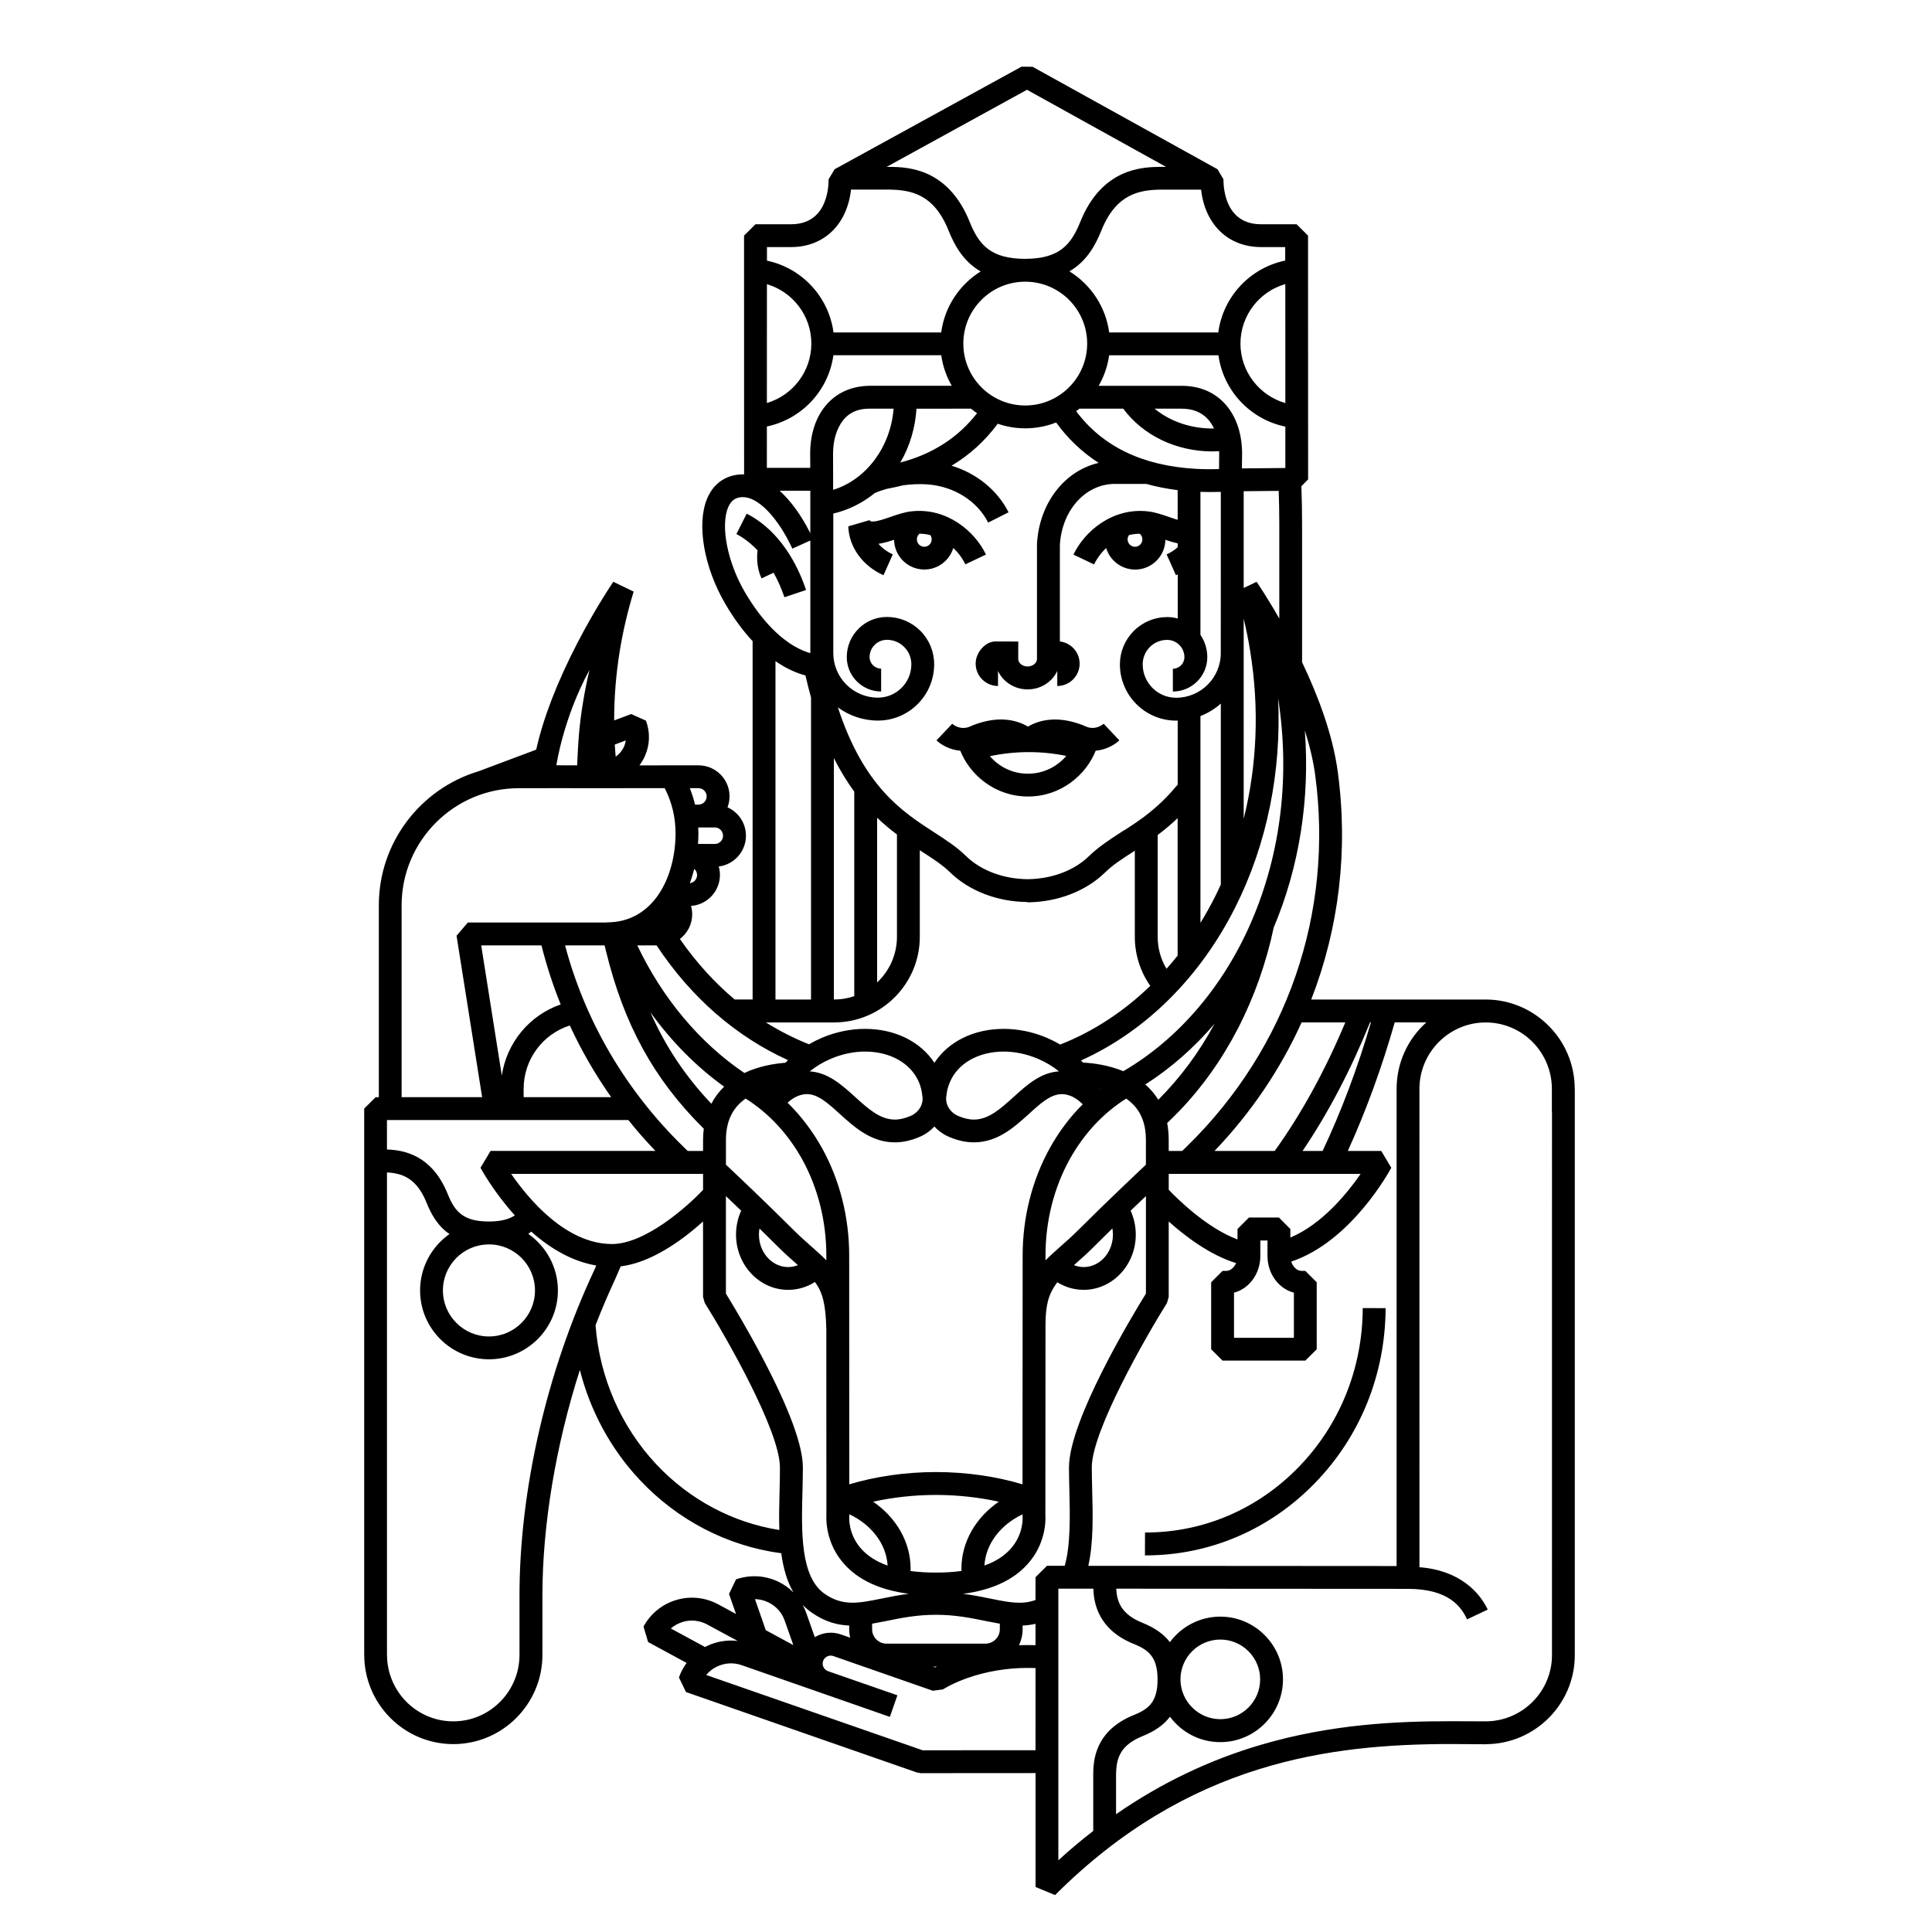 <?xml version="1.0" encoding="UTF-8"?>
<!-- Uploaded to: ICON Repo, www.svgrepo.com, Generator: ICON Repo Mixer Tools -->
<svg fill="#000000" width="800px" height="800px" version="1.1" viewBox="144 144 512 512" xmlns="http://www.w3.org/2000/svg">
 <path d="m561.32 432.57c0-6.543-2.641-12.461-6.922-16.73-4.281-4.297-10.176-6.957-16.68-6.957h-46.23c7.34-18.867 9.855-39.5 7.031-60.375-1.336-9.91-5.281-20.262-9.457-29.02v-36.637c0-3.309-0.059-6.66-0.188-9.992l1.789-1.82-0.02-64.59-3.023-3.019h-9.438c-9.238 0-9.961-9.117-9.961-11.926l-1.562-2.648-49.027-27.164-2.941-0.012-49.516 27.176-1.582 2.648c0 2.801-0.711 11.926-9.961 11.926h-9.422l-3.031 3.019 0.016 63.27c-1.152-0.031-2.191 0.105-3.066 0.336-3.09 0.797-5.426 2.918-6.758 6.137-2.816 6.797-0.789 18.285 4.902 27.945 2.383 4.062 4.816 7.246 7.176 9.777v94.957h-4.766c-5.371-4.523-10.246-9.898-14.5-16.027 1.969-1.508 3.254-3.871 3.254-6.551 0-0.762-0.109-1.496-0.312-2.207 4.277-0.309 7.664-3.875 7.664-8.211 0-0.781-0.105-1.543-0.316-2.246 4.055-0.492 7.211-3.969 7.211-8.156 0-3.356-2.012-6.231-4.887-7.523 0.336-0.902 0.539-1.891 0.539-2.906 0-4.543-3.688-8.223-8.23-8.223l-15.652 0.012c0.555-0.742 1.027-1.531 1.414-2.371 1.371-3.027 1.477-6.379 0.312-9.48l-3.898-1.75-4.523 1.691c-0.012-6.098 0.484-12.219 1.473-18.355 0.871-5.336 2.121-10.656 3.691-15.781l-5.394-2.606c-0.176 0.273-4.629 6.797-9.531 16.238-5.34 10.328-9.004 19.793-10.902 28.25l-15.312 5.742c-15.254 4.59-26.391 18.766-26.391 35.512v50.848h-0.848l-3.031 3.023v144.75l0.012 0.012c0.004 13.043 10.594 23.652 23.609 23.652 13.027 0 23.613-10.621 23.613-23.664v-15.758c0-18.801 3.582-39.906 9.922-59.742 2.75 10.891 8.191 20.957 15.859 29.129 10.035 10.73 23.301 17.566 37.512 19.457 0.52 3.82 1.477 7.379 3.223 10.363-1.168-1.152-2.519-2.106-4.035-2.84-3.531-1.672-7.481-1.883-11.176-0.605l-1.855 3.875 1.848 5.297-4.707-2.551c-3.441-1.84-7.391-2.273-11.125-1.152-3.734 1.113-6.816 3.629-8.68 7.043l1.223 4.102 10.203 5.531c-0.855 1.152-1.543 2.457-2.035 3.859l1.867 3.859 61.223 21.328 0.992 0.168 30.422-0.02v30.184l5.176 2.144c35.266-35.266 72.867-40.027 104.97-40.027l9.098 0.059 0.012-0.02c13.055 0 23.652-10.59 23.652-23.617v-150.04zm-234.5-54.523c0.453-1.219 0.836-2.492 1.164-3.793 0.449 0.402 0.75 0.973 0.75 1.637-0.004 1.102-0.84 2.031-1.914 2.156zm8.793-12.57c0 1.211-0.961 2.18-2.176 2.18l-4.449-0.012c0.055-0.918 0.098-1.859 0.098-2.801 0-0.516-0.012-1.031-0.047-1.562h4.402c1.207 0.004 2.172 0.98 2.172 2.195zm-6.516-12.605c1.211 0 2.176 0.988 2.176 2.172 0 1.215-0.973 2.195-2.176 2.195h-0.902c-0.352-1.48-0.828-2.953-1.387-4.367zm192.89 62.078c-4.836 4.324-7.871 10.605-7.871 17.617v126.45l-81.699-0.055c1.387-6.184 1.195-13.441 1.027-19.965-0.047-2.144-0.109-4.191-0.109-6.121 0-9.668 14.398-34.746 19.93-43.578l0.457-1.613v-19.977c4.312 3.863 10.918 8.906 17.855 11.023-0.527 1.219-1.535 2.07-2.648 2.07h-0.945l-3.012 3.019v17.75l3.012 3.004h21.938l3.023-3.004v-17.75l-3.023-3.019h-0.957c-1.223 0-2.328-1.039-2.777-2.465 15.891-5.297 26.078-24.031 26.516-24.867l-2.656-4.457h-8.867c4.812-10.559 8.988-21.992 12.438-34.078h8.367zm-92 54.797c-1.961 1.977-3.715 3.492-5.254 4.852-1.375 1.23-2.59 2.309-3.664 3.414v-1.301c0-9.062 2.207-17.879 6.398-25.469 3.769-6.769 8.922-12.312 14.992-16.105 0.586 0.414 1.164 0.883 1.676 1.395 2.387 2.363 3.543 5.512 3.543 9.598v6.531c-2.695 2.535-10.652 10.055-17.691 17.086zm8.949 1.434c0 4.734-3.465 8.602-7.734 8.602-0.918 0-1.785-0.176-2.602-0.516 0.039-0.039 0.098-0.07 0.137-0.109 1.598-1.41 3.445-3.019 5.523-5.125 1.484-1.477 3.019-3.004 4.535-4.481 0.078 0.531 0.141 1.09 0.141 1.629zm-40.129 89.137c-2.066 0.297-4.316 0.43-6.746 0.43h-0.051c-2.414 0-4.656-0.133-6.711-0.414 0.012-0.215 0.02-0.422 0.02-0.629 0-7.082-3.84-13.559-9.926-17.738 5.262-1.16 10.887-1.789 16.641-1.797 5.758 0.012 11.395 0.641 16.66 1.797-6.074 4.172-9.906 10.656-9.906 17.738 0.008 0.203 0.008 0.41 0.02 0.613zm-19.852 19.27c-2.121 0-3.836-1.707-3.836-3.812v-1.477c1.23-0.223 2.473-0.473 3.754-0.715 3.754-0.77 8-1.648 13.141-1.648h0.051c5.144 0 9.387 0.875 13.141 1.648 1.27 0.242 2.527 0.492 3.758 0.715v1.477c0 2.106-1.719 3.812-3.848 3.812zm13.312 6.074c-0.141 0.066-0.277 0.137-0.402 0.207l-0.641-0.207zm-13.039-26.766c-2.871-1.008-5.184-2.465-6.887-4.328-3.652-3.969-3.289-8.551-3.273-8.711l0.02-0.312v-0.238c5.844 2.727 9.812 7.867 10.141 13.59zm35.754-13.578v0.227l0.012 0.297c0.023 0.176 0.371 4.758-3.266 8.727-1.703 1.863-3.984 3.301-6.84 4.316 0.32-5.711 4.266-10.82 10.094-13.566zm0.031-68.605-0.035 60.645c-7.031-2.098-14.836-3.231-22.824-3.25h-0.258c-7.981 0.02-15.781 1.152-22.828 3.25l-0.023-60.645c0-10.086-2.481-19.914-7.168-28.406-2.523-4.539-5.613-8.605-9.164-12.078 1.027-0.918 1.988-1.535 2.996-1.879 0.746-0.266 1.449-0.395 2.133-0.395 2.922 0 5.613 2.43 8.73 5.266 3.898 3.523 8.309 7.516 14.566 7.516 2.125 0 4.332-0.484 6.555-1.445 1.535-0.648 2.863-1.598 3.926-2.766 1.062 1.164 2.383 2.117 3.91 2.766 2.231 0.961 4.438 1.445 6.555 1.445 6.277 0 10.676-3.996 14.57-7.516 3.109-2.832 5.805-5.266 8.734-5.266 0.68 0 1.379 0.125 2.117 0.395 1.16 0.395 2.242 1.133 3.438 2.293-3.387 3.356-6.34 7.301-8.758 11.664-4.691 8.488-7.172 18.32-7.172 28.406zm-60.934-6.965c-7.031-7.027-14.992-14.551-17.695-17.094v-6.531c0-4.926 1.715-8.535 5.211-10.992 6.074 3.805 11.23 9.336 14.992 16.102 4.188 7.598 6.402 16.414 6.402 25.477v1.301c-1.062-1.109-2.289-2.188-3.664-3.414-1.539-1.359-3.277-2.879-5.246-4.848zm1.398 9.52c-0.828 0.332-1.707 0.516-2.606 0.516-4.273 0-7.742-3.863-7.742-8.602 0-0.551 0.047-1.098 0.141-1.621 1.508 1.477 3.039 2.988 4.527 4.469 2.102 2.106 3.926 3.719 5.535 5.133 0.051 0.043 0.098 0.07 0.145 0.105zm9.594-64.316c12.508 0 22.688-10.188 22.688-22.703v-22.934c0.152 0.105 0.312 0.195 0.457 0.309 2.957 1.898 5.488 3.547 7.492 5.481 5.055 4.973 12.551 7.871 20.559 7.941v0.086c8.012-0.066 15.523-2.969 20.598-7.926 1.988-1.961 4.523-3.602 7.477-5.496 0.137-0.09 0.266-0.195 0.398-0.266v22.812c0 4.68 1.438 9.219 4.098 13.012-7.043 6.805-15.098 12.098-23.875 15.551-1.125-0.664-2.309-1.254-3.531-1.785-3.648-1.562-7.602-2.371-11.441-2.371-7.926 0-14.688 3.371-18.363 8.996-3.684-5.629-10.453-8.996-18.383-8.996-3.824 0-7.773 0.812-11.441 2.371-1.184 0.508-2.316 1.078-3.394 1.719-3.969-1.57-7.793-3.527-11.43-5.789l18.094 0.004zm-15.562-6.07v-89.668c3.266 2.262 6.074 3.301 7.941 3.777 0.473 2.051 0.961 3.977 1.48 5.844v80.051h-9.422zm115.77-145.25c0.59 0 1.199-0.02 1.809-0.059 0 0.188 0.012 0.398 0.012 0.586l-0.039 4.141c-1.969 0.074-4.027 0.066-6.137-0.055-14.117-0.781-24.742-5.914-31.727-15.27 0.281-0.215 0.574-0.449 0.863-0.672h11.609c5.285 7.141 14.133 11.328 23.609 11.328zm-15.301-11.328h7.129 0.047c4.676 0 7.234 2.398 8.57 5.25-5.922 0.102-11.543-1.797-15.746-5.25zm25.336 64.273c2.453 15.027 1.82 30.258-1.723 44.426v-53.039c0.695 2.867 1.266 5.738 1.723 8.613zm-1.723-16.75v-25.652l9.281-0.086c0.102 2.856 0.156 5.773 0.156 8.75v25.09c-3.231-5.664-5.742-9.34-6.012-9.742zm9.121 29.168c3.195 20.5 0.789 40.91-6.992 59.047-7.402 17.266-19.441 31.344-34.027 39.832-3.91-1.613-7.91-2.133-10.676-2.281-0.176-0.191-0.352-0.367-0.535-0.551 17.125-7.738 31.543-21.996 40.91-40.656 8.363-16.633 12.25-35.91 11.32-55.391zm-16.844 86.32c-4.066 7.547-9.082 14.305-14.906 20.137-0.715-1.152-1.551-2.227-2.559-3.215-0.297-0.309-0.586-0.57-0.887-0.832 6.734-4.309 12.91-9.73 18.352-16.09zm-30.031 17.039c-0.031 0.035-0.059 0.066-0.102 0.09-0.02-0.047-0.039-0.082-0.051-0.133 0.047 0.02 0.102 0.031 0.152 0.043zm14.961-40.117v-26.953c0.012-0.012 0.035-0.02 0.055-0.039 1.891-1.426 3.621-2.891 5.231-4.43v36.434c-0.957 1.188-1.934 2.363-2.941 3.488-1.539-2.523-2.344-5.473-2.344-8.5zm11.332-3.668v-54.805c2.004-0.781 3.828-1.906 5.402-3.301v47.949c-0.492 1.09-1.012 2.18-1.547 3.25-1.211 2.394-2.481 4.684-3.856 6.906zm5.391-71.477c0 6.516-5.316 11.82-11.844 11.82-4.871 0-8.848-3.969-8.848-8.852 0-1.738 0.672-3.356 1.883-4.586 1.23-1.23 2.863-1.898 4.586-1.898 2.539 0 4.586 2.066 4.586 4.578 0 1.691-1.375 3.066-3.059 3.066v6.039c5.027 0 9.125-4.09 9.125-9.109 0-2.18-0.676-4.211-1.82-5.914v-37.887c0.855 0.035 1.719 0.047 2.551 0.047 0.973 0 1.914-0.012 2.852-0.047zm-51.828-65.633c-9.055 0-16.398-7.359-16.398-16.41 0-9.055 7.344-16.398 16.398-16.398 9.055 0 16.418 7.344 16.418 16.398 0.004 9.047-7.363 16.41-16.418 16.41zm-14.367 0.844c0.508 0.406 1.047 0.828 1.605 1.199-5.004 6.453-11.789 10.832-20.332 13.07 2.5-4.281 3.953-9.176 4.281-14.262 7.019-0.008 14.445-0.008 14.445-0.008zm-17.898 20.289c2.121-0.277 4.297-0.379 6.379-0.223 7.027 0.52 13.18 4.398 16.07 10.125l5.406-2.731c-3.004-5.918-8.523-10.352-15.121-12.344 4.805-2.856 8.891-6.594 12.242-11.125 2.281 0.785 4.734 1.219 7.289 1.219 2.898 0 5.652-0.551 8.195-1.551 3.109 4.301 6.867 7.871 11.266 10.711-8.992 2.07-15.742 10.602-16.344 21.473v30.48c0 1.094-1.152 2-2.488 2-1.34 0-2.481-0.906-2.481-1.988l0.012-4.629-6.055-0.02c-2.613 0-5.238 2.852-5.238 5.879 0 3.266 2.66 5.926 5.926 5.926v-3.984c1.309 2.863 4.336 4.883 7.856 4.883 3.512 0 6.523-2.012 7.844-4.883v3.984c3.266 0 5.926-2.648 5.926-5.926 0-3.023-2.293-5.531-5.234-5.871v-25.594c0.539-9.23 6.812-16.164 14.586-16.164h8.289c2.625 0.734 5.426 1.285 8.34 1.656v7.859c-0.727-0.211-1.48-0.473-2.215-0.73-1.891-0.645-3.84-1.324-5.769-1.516-9.27-1.004-16.672 5.25-19.633 11.465l5.457 2.609c0.73-1.516 1.828-3.043 3.215-4.344 0.984 3.289 4.055 5.703 7.68 5.703 4.379 0 7.93-3.512 8.016-7.879 1.078 0.367 2.18 0.699 3.266 0.945v1.004c-0.836 0.77-1.832 1.41-2.941 1.91l2.473 5.531c0.168-0.074 0.324-0.156 0.469-0.215v11.672c-0.883-0.242-1.809-0.379-2.777-0.379-3.34 0-6.5 1.309-8.863 3.668-2.371 2.379-3.684 5.516-3.684 8.871 0 8.223 6.695 14.906 14.918 14.906 0.141 0 0.281-0.012 0.395-0.012v17l-0.684 0.742c-2.363 2.848-4.984 5.289-8.176 7.715-1.82 1.352-3.602 2.527-5.344 3.656l-0.031-0.039-0.754 0.5c-3.09 2.004-5.992 3.894-8.445 6.273-3.934 3.871-9.898 6.121-16.355 6.184-6.453-0.066-12.41-2.316-16.355-6.184-2.418-2.371-5.34-4.262-8.43-6.258-8.422-5.461-18.605-12.066-25.473-33.082 2.977 2.18 6.641 3.488 10.605 3.488 8.223 0 14.906-6.695 14.906-14.918 0-3.352-1.301-6.504-3.664-8.883-2.379-2.348-5.516-3.656-8.871-3.656-5.871 0-10.625 4.781-10.625 10.637 0 5.027 4.074 9.109 9.109 9.109v-6.051c-1.676 0-3.062-1.379-3.062-3.059 0-2.527 2.051-4.578 4.586-4.578 1.734 0 3.359 0.66 4.586 1.898 1.223 1.23 1.898 2.848 1.898 4.586 0 4.883-3.977 8.844-8.863 8.844-6.519 0-11.824-5.301-11.824-11.812v-36.973c3.984-0.926 7.738-2.793 11.004-5.445 0.973-0.422 2.019-0.781 3.125-1.094 1.523-0.297 3.016-0.609 4.469-0.977zm63.316 14.332c0 1.098-0.871 1.977-1.949 1.977s-1.965-0.871-1.965-1.977c0-0.398 0.125-0.781 0.348-1.109 0.922-0.23 1.891-0.367 2.875-0.367 0.434 0.371 0.691 0.895 0.691 1.477zm-65.039 78.227v27.09c0 4.781-2.023 9.082-5.254 12.117v-43.648c1.762 1.695 3.523 3.129 5.254 4.441zm-11.312-11.348v54.18c-1.676 0.59-3.465 0.898-5.324 0.898h-0.082v-63.992c1.707 3.426 3.539 6.348 5.406 8.914zm-5.602-79.988-0.02-9.633c0-1.715 0.23-3.32 0.641-4.758 2.109-6.926 6.926-7.125 9.32-7.125h6.082c-0.793 10.23-7.328 18.844-16.023 21.516zm59.852 154.11c-4.891 0.309-8.52 3.606-12.051 6.805-3.379 3.055-6.59 5.969-10.5 5.969-1.32 0-2.684-0.328-4.18-0.969-2.211-0.945-3.527-3.211-3.098-5.371l0.035-0.258c0.121-1.16 0.43-2.281 0.883-3.324 2.117-5.008 7.594-8.098 14.262-8.098 3.012 0 6.144 0.66 9.07 1.914 2.043 0.871 3.914 1.984 5.578 3.332zm-39.316 11.805c-1.492 0.641-2.852 0.969-4.18 0.969-3.918 0-7.129-2.91-10.5-5.969-3.531-3.199-7.164-6.5-12.051-6.805 1.656-1.344 3.527-2.457 5.582-3.332 2.91-1.25 6.055-1.918 9.059-1.918 6.688 0 12.156 3.098 14.281 8.105 0.453 1.043 0.734 2.156 0.871 3.336l0.035 0.246c0.422 2.156-0.875 4.418-3.098 5.367zm101.57 46.836v11.965h-15.871v-11.965c3.988-1.023 6.977-4.996 6.977-9.715v-4.109h1.898v4.109c-0.004 4.715 2.981 8.688 6.996 9.715zm-3.965-19.91h-7.949l-3.027 3.043v2.766c-8.266-3.066-16.254-11.078-18.227-13.164v-4.211h50.855c-3.543 5.125-10.191 13.332-18.625 16.879v-2.262zm24.379-51.711c-3.551 12.152-7.856 23.59-12.809 34.074h-5.309c6.816-10.082 12.801-21.52 17.887-34.074zm-6.789 0c-5.316 12.691-11.578 24.137-18.711 34.074h-15.957c9.73-10.172 17.488-21.695 23.09-34.074zm-10.727-77.363c1.238 3.91 2.207 7.863 2.734 11.738 4.949 36.598-7.402 72.449-33.867 98.363l-1.371 1.336h-3.57v-2.887c0-1.578-0.145-3.09-0.406-4.516l0.66-0.637c12.898-12.367 22.176-28.922 26.828-47.879l0.719-3.219c6.836-16.223 9.645-34.113 8.273-52.301zm-5.164-69.555-11.512 0.105 0.051-3.965c-0.02-4.941-1.379-9.266-3.934-12.445-2.891-3.594-7.055-5.477-12.07-5.477h-0.051-21.957c1.402-2.453 2.379-5.164 2.777-8.086h28.969c1.309 9.453 8.488 17.008 17.73 18.895zm0-17.203c-6.852-1.977-11.895-8.305-11.895-15.773 0-7.473 5.031-13.801 11.887-15.766zm-6.438-41.348h6.402v3.582c-9.289 1.91-16.473 9.543-17.734 19.051h-28.91c-0.918-6.848-4.922-12.742-10.543-16.199 4.508-2.625 6.82-6.734 8.469-10.82 3.91-9.754 10.086-10.711 15.562-10.836h10.867c1.031 9.207 7.152 15.223 15.887 15.223zm-62.027-41.684 36.832 20.426h-1.652c-4.578 0.086-15.34 0.328-21.078 14.625-2.457 6.121-5.621 9.691-14.473 9.754h-0.102-0.145c-8.906-0.047-12.082-3.617-14.555-9.754-5.738-14.297-16.473-14.539-21.07-14.625h-0.941zm-68.914 41.684h6.402c8.734 0 14.863-6.016 15.871-15.227h10.305c5.473 0.121 11.637 1.078 15.547 10.836 1.641 4.098 3.977 8.238 8.516 10.852-5.598 3.477-9.559 9.34-10.465 16.168h-28.539c-1.254-9.461-8.398-17.086-17.633-19.023zm-0.008 9.836c6.805 2.012 11.773 8.297 11.773 15.738 0 7.43-4.984 13.75-11.785 15.75zm-0.012 37.711c9.191-1.918 16.324-9.465 17.633-18.879h28.582c0.402 2.926 1.367 5.637 2.781 8.09h-21.457-0.055c-5.031 0-9.199 1.891-12.082 5.477-2.562 3.184-3.91 7.496-3.926 12.473l0.023 3.797h-11.504zm11.512 17.027v11.273c-1.465-2.957-3.961-7.231-7.43-10.609-0.23-0.242-0.465-0.453-0.691-0.664zm-17.266 27.008c-4.641-7.871-6.594-17.578-4.527-22.555 0.785-1.906 1.906-2.41 2.68-2.602 5.047-1.316 10.977 6.086 14.348 13.496l4.769-2.156v29.797 0.055c-1.008-0.289-2.539-0.832-4.387-1.926-3.215-1.914-8.051-5.91-12.883-14.109zm11.352 123.89c-0.242 0.227-0.457 0.457-0.68 0.691-2.883 0.23-7.008 0.867-10.883 2.715-11.793-7.969-21.66-19.711-28.375-33.816h5.109c9.086 13.75 21.031 24.156 34.828 30.41zm-26.59 24.062-1.359-1.328c-15.113-14.812-25.82-33.109-31.125-53.141h10.469l0.395 1.613c4.75 19.383 12.664 33.812 25.68 46.758l0.211 0.195c-0.117 0.973-0.191 1.98-0.191 3.019v2.887zm4.082 6.082v4.231c-4.156 4.418-15.301 14.355-24.133 14.355-12.203 0-22.113-11.898-26.719-18.582h50.852zm-47.551-22.523c0-7.785 5.027-14.504 12.234-16.809 3.062 6.625 6.734 13 10.977 19.008h-23.211zm-5.785-3.543-5.461-34.484h15.973c1.34 5.352 3.039 10.57 5.094 15.648-8.277 2.856-14.309 10.121-15.605 18.836zm39.375-16.758c5.57 7.723 12.184 14.418 19.539 19.711-1.379 1.34-2.504 2.832-3.379 4.527-6.894-7.285-12.152-15.145-16.16-24.238zm-6.519-72.043c-0.09 0.586-0.258 1.164-0.508 1.723-0.484 1.055-1.234 1.926-2.168 2.57-0.102-1.062-0.168-2.121-0.242-3.195zm-9.613-18.688c-0.695 2.898-1.281 5.836-1.75 8.777-0.453 2.684-0.785 5.391-1.031 8.082 0 0-0.246 2.644-0.5 8.434l-5.5-0.02c-0.004 0.004 1.809-12.496 8.781-25.273zm-49.797 62.398c0-17.121 13.93-31.051 31.043-31.051l13.703-0.012v0.012l24.969-0.012c1.891 3.617 2.883 7.727 2.883 11.969 0 11.375-5.699 23.602-18.203 23.602v0.035h-36.84l-2.996 3.5 6.781 42.789h-21.34zm-3.883 56.895h63.984c2.254 2.832 4.644 5.551 7.164 8.176h-43.695l-2.664 4.469c0.133 0.262 3.43 6.348 9.105 12.617-1.461 0.961-3.551 1.613-6.816 1.621h-0.047-0.109c-6.641-0.02-8.938-2.57-10.801-7.246-4.297-10.656-12.004-11.68-16.121-11.84zm39.23 45.152c0 6.727-5.473 12.195-12.195 12.195-6.731 0-12.203-5.473-12.203-12.195 0-6.695 5.406-12.141 12.082-12.195h0.156 0.047c6.688 0.031 12.113 5.488 12.113 12.195zm-4.106 80.812v15.758c0 9.715-7.871 17.625-17.547 17.625-9.68 0-17.559-7.91-17.559-17.625l-0.012-0.012v-127.84c3.91 0.23 7.824 1.391 10.496 8.047 1.234 3.059 2.934 6.152 6.07 8.289-4.711 3.316-7.793 8.781-7.793 14.953 0 10.062 8.191 18.238 18.262 18.238 10.066 0 18.262-8.176 18.262-18.238 0-6.203-3.113-11.68-7.848-14.992 0.266-0.188 0.527-0.387 0.781-0.609 5.551 4.949 11.387 7.996 17.23 8.984l-0.488 1.133c-12.625 26.895-19.855 58.359-19.855 86.293zm68.926-27.797c-0.086 3.426-0.188 6.977-0.066 10.473-12.348-1.949-23.824-8.047-32.602-17.41-9.355-9.969-15.055-23.055-16.102-36.863 1.613-4.168 3.344-8.223 5.184-12.176l1.484-3.426c5.324-0.648 11.262-3.473 17.684-8.422 1.531-1.188 2.91-2.379 4.133-3.465v19.984l0.457 1.602c5.547 8.832 19.922 33.922 19.922 43.578 0.008 1.934-0.039 3.977-0.094 6.125zm-4.375-34.879c-4.195-8.027-8.465-15.055-9.848-17.297v-25.84c1.219 1.152 2.57 2.473 4.039 3.859-0.891 1.969-1.359 4.152-1.359 6.348 0 8.07 6.203 14.637 13.805 14.637 2.543 0 4.992-0.734 7.106-2.07 1.98 2.609 2.863 5.773 3.019 12.426l0.02 49.254c-0.066 1.219-0.227 7.582 4.758 13.094 3.805 4.246 9.531 6.863 17.078 7.848-2.621 0.312-4.988 0.816-7.188 1.258-6.156 1.246-10.242 2.082-15.055-1.211-6.535-4.492-6.223-16.582-5.934-27.266 0.051-2.18 0.105-4.254 0.105-6.277-0.004-5.742-3.543-15.418-10.547-28.762zm23.098 73.883-2.492-0.863c-2.379-0.832-4.891-0.473-6.898 0.727l-2.254-6.375c-0.266-0.77-0.59-1.5-0.969-2.18 0.734 0.754 1.551 1.465 2.465 2.086 3.461 2.394 6.676 3.266 9.875 3.387v0.992c0 0.75 0.09 1.504 0.273 2.227zm-21.723-9.367c2.066 0.984 3.602 2.699 4.363 4.863l2.281 6.473-7.305-3.961-2.863-8.223c1.207 0.023 2.398 0.301 3.523 0.848zm-25.824 6.93c0.906-0.785 1.98-1.375 3.16-1.734 2.188-0.66 4.5-0.398 6.508 0.691l8.051 4.348c-2.769-0.332-5.566 0.117-8.148 1.344-0.16 0.098-0.324 0.168-0.484 0.273zm96.648 32.262-29.902 0.02-57.367-19.957c0.777-0.926 1.738-1.703 2.848-2.223 2.055-0.992 4.375-1.133 6.535-0.383l39.09 13.637 0.203 0.059 1.988-5.707-18.426-6.41c-1.078-0.418-1.641-1.586-1.258-2.691 0.383-1.102 1.602-1.676 2.707-1.301l26.371 9.199 2.68-0.359c0.105-0.066 9.465-6.242 24.535-5.648zm0-27.836c-1.5-0.051-2.977-0.031-4.375 0 0.609-1.281 0.961-2.715 0.961-4.223v-0.984c1.133-0.039 2.262-0.188 3.414-0.453zm3.027-21.027-3.027 3.023v6.031c-3.582 1.32-7.062 0.629-12.02-0.383-2.207-0.434-4.574-0.945-7.184-1.25 7.535-0.984 13.27-3.613 17.086-7.859 4.977-5.5 4.82-11.871 4.731-13.082l0.035-50.824c0.098-4.578 0.625-7.488 3.133-10.809 2.082 1.309 4.492 2.012 6.988 2.012 7.609 0 13.805-6.578 13.805-14.637 0-2.195-0.484-4.367-1.359-6.348 1.457-1.379 2.828-2.707 4.047-3.859v25.84c-3.562 5.75-20.391 33.594-20.391 46.055 0 2.035 0.051 4.086 0.109 6.277 0.152 6.68 0.336 14.172-1.23 19.809h-4.723zm12.273 55.062v15.195c-3.164 2.438-6.254 5.039-9.25 7.785v-71.988h9.273c0.133 3.578 1.109 10.801 10.785 14.676 4.012 1.613 6.203 3.582 6.238 9.32v0.031 0.086c-0.02 5.762-2.215 7.727-6.238 9.352-10.578 4.215-10.75 12.441-10.809 15.543zm121.57-31.41c0 9.684-7.894 17.562-17.617 17.562l-9.078-0.035c-14.453 0-31.789 0.75-50.598 6.297-13.582 4-26.391 10.133-38.23 18.348v-10.656c0.102-3.688 0.711-7.5 7.019-10.035 3.238-1.309 5.648-2.977 7.269-5.152 3.031 4.098 7.871 6.742 13.332 6.742 9.152 0 16.617-7.473 16.617-16.641 0-9.145-7.457-16.621-16.617-16.621-5.465 0-10.332 2.676-13.355 6.762-1.633-2.156-4.027-3.805-7.25-5.113-5.738-2.309-6.781-5.668-6.977-9.055l77.273 0.047c11.109 0 14.238 4.973 15.715 8.082l5.473-2.59c-2.18-4.59-7.457-10.422-18.098-11.227l-0.004-126.76c0-9.703 7.879-17.609 17.562-17.609 4.828 0 9.203 1.953 12.391 5.148 3.168 3.188 5.144 7.598 5.144 12.461v6.125h0.031zm-98.457 6.398v-0.047c0.055-5.777 4.758-10.465 10.566-10.465s10.551 4.727 10.551 10.539c0 5.836-4.734 10.559-10.551 10.559-5.777 0-10.496-4.684-10.566-10.453zm48.305-98.359 6.062 0.02c-0.07 17.527-6.707 34.008-18.738 46.359-11.996 12.359-27.926 19.16-44.848 19.16h-0.195l0.02-6.062c15.371 0.039 29.785-6.109 40.691-17.312 10.922-11.223 16.957-26.207 17.008-42.164zm-130.7-208.81-5.633 1.648c0.191 5.492 3.762 10.449 9.324 12.949l2.473-5.531c-1.535-0.695-2.828-1.652-3.793-2.793 1.441-0.211 2.856-0.645 4.133-1.066 0.074 4.367 3.637 7.879 8.016 7.879 3.629 0 6.68-2.414 7.668-5.703 1.391 1.293 2.484 2.82 3.199 4.332l5.465-2.594c-2.957-6.211-10.375-12.465-19.648-11.465-1.926 0.191-3.883 0.871-5.742 1.516-1.613 0.559-3.258 1.129-4.434 1.18-0.777 0.043-0.879-0.109-1.027-0.352zm13.23 3.59c1.012 0.012 1.961 0.133 2.883 0.379 0.215 0.324 0.352 0.711 0.352 1.109 0 1.098-0.891 1.977-1.961 1.977-1.082 0-1.961-0.871-1.961-1.977 0.004-0.582 0.258-1.105 0.688-1.488zm-38.66 10.348-3.195 1.492c-1.008-2.141-1.359-4.711-1.066-7.426-1.715-1.824-3.602-3.293-5.594-4.316l2.727-5.406c6.949 3.508 12.531 10.691 15.734 20.227l-5.738 1.918c-0.789-2.332-1.758-4.508-2.867-6.488zm47.301 39.992 0.039 0.031-4.172 4.398c1.168 1.109 3.465 2.516 6.312 2.742 2.469 6.266 9.059 12.133 17.957 12.133 8.863 0 15.445-5.863 17.926-12.133 2.832-0.25 5.125-1.641 6.273-2.742l-4.152-4.398c-0.02 0.012-1.918 1.734-4.394 0.852-7.719-3.414-12.93-1.723-15.68-0.098-2.746-1.637-7.957-3.32-15.672 0.098-2.398 0.863-4.242-0.688-4.438-0.883zm20.328 7.543c3.359 0 6.695 0.336 9.934 1.012-2.293 2.684-5.82 4.707-10.156 4.707-4.297 0-7.801-1.984-10.082-4.641 3.356-0.707 6.793-1.078 10.305-1.078z"/>
</svg>